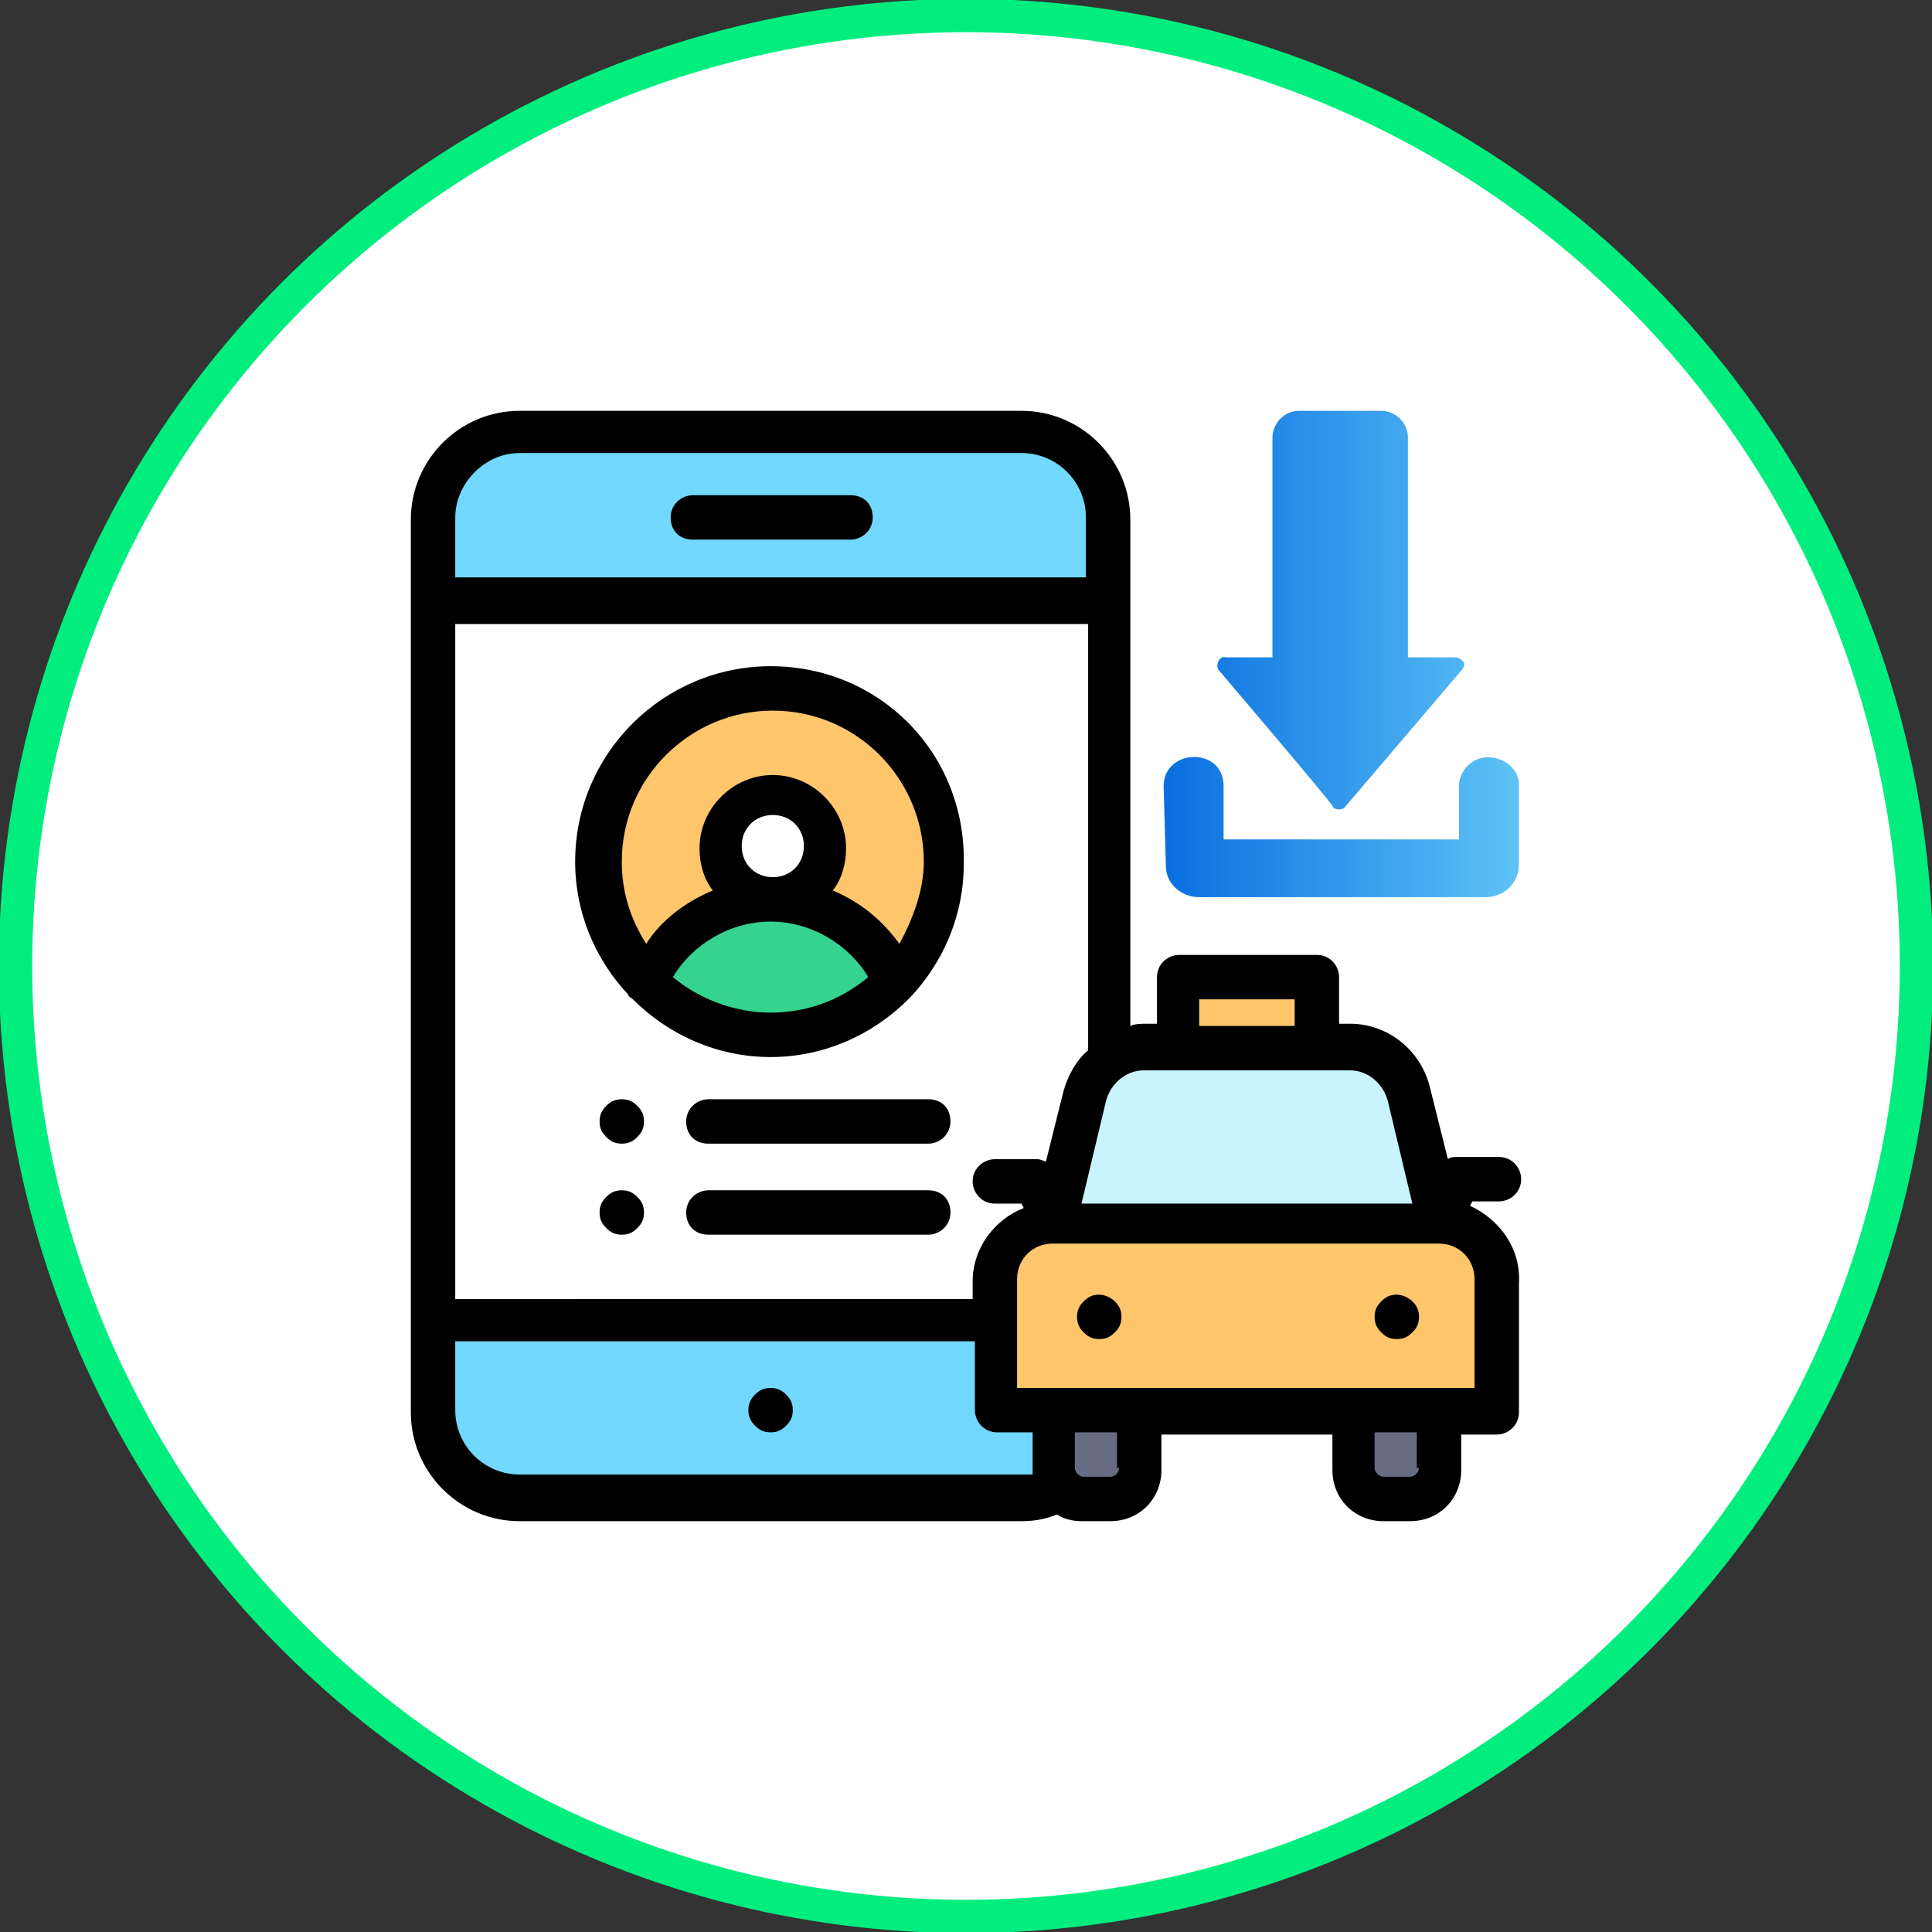 <?xml version="1.0" encoding="UTF-8"?>
<!-- Generator: Adobe Illustrator 27.9.0, SVG Export Plug-In . SVG Version: 6.00 Build 0)  -->
<svg xmlns="http://www.w3.org/2000/svg" xmlns:xlink="http://www.w3.org/1999/xlink" version="1.1" id="Layer_1" x="0px" y="0px" viewBox="0 0 87 87" style="enable-background:new 0 0 87 87;" xml:space="preserve">
<rect x="0" y="0" width="87" height="87" fill="#333333" stroke="none"/>
<style type="text/css">
	.st0{fill:#FFFFFF;}
	.st1{fill:none;stroke:#01EE7F;stroke-width:1.5;}
	.st2{fill:#72D8FF;}
	.st3{fill:#FFC66C;}
	.st4{fill:#36D28F;}
	.st5{fill:#686C83;}
	.st6{fill:#C9F3FF;}
	.st7{fill:url(#SVGID_1_);}
</style>
<g id="Ellipse_3" transform="translate(403 4071)">
	<circle class="st0" cx="-359.5" cy="-4027.5" r="43.5"></circle>
	<circle class="st1" cx="-359.5" cy="-4027.5" r="42.8"></circle>
</g>
<g>
	<path class="st2" d="M49.9,54.7v8.9c0,2.2-1.7,3.9-3.9,3.9H23.4c-2.2,0-3.9-1.7-3.9-3.9V23.4c0-2.2,1.7-3.9,3.9-3.9H46   c2.2,0,3.9,1.7,3.9,3.9V54.7z"></path>
	<path class="st0" d="M19.5,27.1h30.4v32.4H19.5V27.1z"></path>
	<path class="st3" d="M42.5,38.8c0,4.3-3.5,7.8-7.8,7.8s-7.8-3.5-7.8-7.8s3.5-7.8,7.8-7.8S42.5,34.5,42.5,38.8z"></path>
	<path class="st4" d="M34.7,40.5c-2.5,0-4.7,1.5-5.6,3.7c1.4,1.5,3.4,2.4,5.6,2.4c2.2,0,4.2-0.9,5.6-2.4   C39.4,42,37.2,40.5,34.7,40.5z"></path>
	<path class="st0" d="M37.1,38.1c0,1.3-1,2.3-2.3,2.3s-2.3-1-2.3-2.3s1-2.3,2.3-2.3S37.1,36.9,37.1,38.1z"></path>
	<path class="st5" d="M50,67.4h-1.2c-0.7,0-1.3-0.6-1.3-1.3v-2.6h3.9v2.6C51.4,66.8,50.8,67.4,50,67.4z"></path>
	<path class="st5" d="M63.5,67.4h-1.2c-0.7,0-1.3-0.6-1.3-1.3v-2.6h3.9v2.6C64.9,66.8,64.3,67.4,63.5,67.4z"></path>
	<path class="st3" d="M64.9,55.1c1.4,0,2.6,1.2,2.6,2.6v5.8H44.9v-5.8c0-1.4,1.2-2.6,2.6-2.6H64.9z"></path>
	<path class="st6" d="M64.9,55.1l-1.4-5.8c-0.3-1.2-1.4-2.1-2.7-2.1h-9.2c-1.3,0-2.4,0.9-2.7,2.1l-1.4,5.8H64.9z"></path>
	<path class="st3" d="M53.1,44.1h6.2v3.1h-6.2V44.1z"></path>
	<path d="M31.2,24.3h7.1c0.5,0,1-0.4,1-1s-0.4-1-1-1h-7.1c-0.5,0-1,0.4-1,1S30.6,24.3,31.2,24.3z"></path>
	<path d="M34.7,62.5c-0.3,0-0.5,0.1-0.7,0.3c-0.2,0.2-0.3,0.4-0.3,0.7s0.1,0.5,0.3,0.7c0.2,0.2,0.4,0.3,0.7,0.3s0.5-0.1,0.7-0.3   c0.2-0.2,0.3-0.4,0.3-0.7s-0.1-0.5-0.3-0.7S35,62.5,34.7,62.5z"></path>
	<path d="M34.7,30c-4.8,0-8.8,3.9-8.8,8.8c0,2.3,0.9,4.4,2.4,6c0,0.1,0.1,0.1,0.2,0.2c1.6,1.6,3.8,2.6,6.2,2.6c2.4,0,4.6-1,6.2-2.6   c0,0,0.1-0.1,0.1-0.1c1.5-1.6,2.4-3.7,2.4-6C43.5,33.9,39.6,30,34.7,30z M30.3,44c0.9-1.5,2.6-2.5,4.4-2.5c1.8,0,3.5,1,4.4,2.5   c-1.2,1-2.7,1.6-4.4,1.6C33.1,45.6,31.5,45,30.3,44z M33.4,38.1c0-0.8,0.6-1.4,1.4-1.4c0.8,0,1.4,0.6,1.4,1.4   c0,0.8-0.6,1.4-1.4,1.4C34,39.5,33.4,38.9,33.4,38.1z M40.5,42.5c-0.8-1.1-1.8-1.9-3-2.4c0.4-0.5,0.6-1.2,0.6-1.9   c0-1.8-1.5-3.3-3.3-3.3c-1.8,0-3.3,1.5-3.3,3.3c0,0.7,0.2,1.4,0.6,1.9c-1.2,0.5-2.3,1.3-3,2.4c-0.7-1.1-1.1-2.3-1.1-3.7   c0-3.8,3.1-6.8,6.8-6.8c3.8,0,6.8,3.1,6.8,6.8C41.6,40.1,41.1,41.4,40.5,42.5z"></path>
	<path d="M41.8,49.5h-9.9c-0.5,0-1,0.4-1,1s0.4,1,1,1h9.9c0.5,0,1-0.4,1-1S42.4,49.5,41.8,49.5z"></path>
	<path d="M28,49.5c-0.3,0-0.5,0.1-0.7,0.3c-0.2,0.2-0.3,0.4-0.3,0.7s0.1,0.5,0.3,0.7c0.2,0.2,0.4,0.3,0.7,0.3c0.3,0,0.5-0.1,0.7-0.3   c0.2-0.2,0.3-0.4,0.3-0.7s-0.1-0.5-0.3-0.7C28.5,49.6,28.3,49.5,28,49.5z"></path>
	<path d="M41.8,53.6h-9.9c-0.5,0-1,0.4-1,1s0.4,1,1,1h9.9c0.5,0,1-0.4,1-1S42.4,53.6,41.8,53.6z"></path>
	<path d="M28,53.6c-0.3,0-0.5,0.1-0.7,0.3c-0.2,0.2-0.3,0.4-0.3,0.7s0.1,0.5,0.3,0.7c0.2,0.2,0.4,0.3,0.7,0.3c0.3,0,0.5-0.1,0.7-0.3   c0.2-0.2,0.3-0.4,0.3-0.7s-0.1-0.5-0.3-0.7C28.5,53.7,28.3,53.6,28,53.6z"></path>
	<path d="M66.2,54.3l0.1-0.2h1.2c0.5,0,1-0.4,1-1c0-0.5-0.4-1-1-1h-1.9c-0.1,0-0.3,0-0.4,0.1l-0.8-3.2c-0.4-1.7-1.9-2.9-3.6-2.9   h-0.5v-2.1c0-0.5-0.4-1-1-1h-6.2c-0.5,0-1,0.4-1,1v2.1h-0.5c-0.2,0-0.5,0-0.7,0.1V23.4c0-2.7-2.2-4.9-4.9-4.9H23.4   c-2.7,0-4.9,2.2-4.9,4.9v40.2c0,2.7,2.2,4.9,4.9,4.9H46c0.6,0,1.1-0.1,1.6-0.3c0.3,0.2,0.7,0.3,1.1,0.3H50c1.3,0,2.3-1,2.3-2.3   v-1.6H60v1.6c0,1.3,1,2.3,2.3,2.3h1.2c1.3,0,2.3-1,2.3-2.3v-1.6h1.6c0.5,0,1-0.4,1-1v-5.8C68.5,56.2,67.5,54.9,66.2,54.3z M54,45   h4.3v1.2H54V45z M53.1,48.2h7.7c0.8,0,1.5,0.6,1.7,1.4l1.1,4.6H48.7l1.1-4.6c0.2-0.8,0.9-1.4,1.7-1.4H53.1z M47.9,49.1l-0.8,3.2   c-0.1,0-0.2-0.1-0.4-0.1h-1.9c-0.5,0-1,0.4-1,1c0,0.5,0.4,1,1,1h1.2l0.1,0.2c-1.3,0.5-2.3,1.8-2.3,3.3v0.8H20.5V28.1H49v19.2   C48.5,47.7,48.1,48.4,47.9,49.1z M23.4,20.4H46c1.6,0,2.9,1.3,2.9,2.9v2.7H20.5v-2.7C20.5,21.8,21.8,20.4,23.4,20.4z M23.4,66.4   c-1.6,0-2.9-1.3-2.9-2.9v-3.1h23.4v3.1c0,0.5,0.4,1,1,1h1.6v1.6c0,0.1,0,0.2,0,0.3c-0.2,0-0.3,0-0.5,0H23.4z M50.4,66.1   c0,0.2-0.2,0.4-0.4,0.4h-1.2c-0.2,0-0.4-0.2-0.4-0.4v-1.6h1.9V66.1z M63.9,66.1c0,0.2-0.2,0.4-0.4,0.4h-1.2c-0.2,0-0.4-0.2-0.4-0.4   v-1.6h1.9V66.1z M66.5,62.5H45.8v-4.9c0-0.9,0.7-1.6,1.6-1.6h0h0h17.4h0h0c0.9,0,1.6,0.7,1.6,1.6V62.5z"></path>
	<path d="M49.5,58.3c-0.3,0-0.5,0.1-0.7,0.3c-0.2,0.2-0.3,0.4-0.3,0.7c0,0.3,0.1,0.5,0.3,0.7c0.2,0.2,0.4,0.3,0.7,0.3   c0.3,0,0.5-0.1,0.7-0.3c0.2-0.2,0.3-0.4,0.3-0.7s-0.1-0.5-0.3-0.7C50,58.4,49.7,58.3,49.5,58.3z"></path>
	<path d="M62.9,58.3c-0.3,0-0.5,0.1-0.7,0.3s-0.3,0.4-0.3,0.7s0.1,0.5,0.3,0.7c0.2,0.2,0.4,0.3,0.7,0.3c0.3,0,0.5-0.1,0.7-0.3   c0.2-0.2,0.3-0.4,0.3-0.7s-0.1-0.5-0.3-0.7C63.4,58.4,63.1,58.3,62.9,58.3z"></path>
	
		<linearGradient id="SVGID_1_" gradientUnits="userSpaceOnUse" x1="-215.692" y1="414.079" x2="-213.7" y2="414.079" gradientTransform="matrix(8 0 0 -8 1778 3342.119)">
		<stop offset="0" style="stop-color:#096FE0"></stop>
		<stop offset="0.158" style="stop-color:#167CE3"></stop>
		<stop offset="1" style="stop-color:#5EC3F6"></stop>
	</linearGradient>
	<path class="st7" d="M54.9,30.2c-0.2-0.2,0-0.7,0.3-0.6h2.1v-9.9c0-0.6,0.5-1.2,1.2-1.2h3.7c0.6,0,1.2,0.5,1.2,1.2v9.9h2.1   c0.2,0,0.3,0.1,0.4,0.2c0.1,0.1,0,0.3-0.1,0.4c0,0-5.2,6.1-5.2,6.1c-0.1,0.2-0.5,0.2-0.6,0C60.1,36.3,54.9,30.2,54.9,30.2   L54.9,30.2z M67,34.1c-0.7,0-1.3,0.6-1.3,1.3v2.4H55.1v-2.4c0-1.8-2.7-1.7-2.7,0c0,0,0.1,3.6,0.1,3.6c0,0.8,0.7,1.4,1.5,1.4h12.9   c0.8,0,1.5-0.6,1.5-1.5v-3.6C68.4,34.7,67.8,34.1,67,34.1z"></path>
</g>
</svg>
